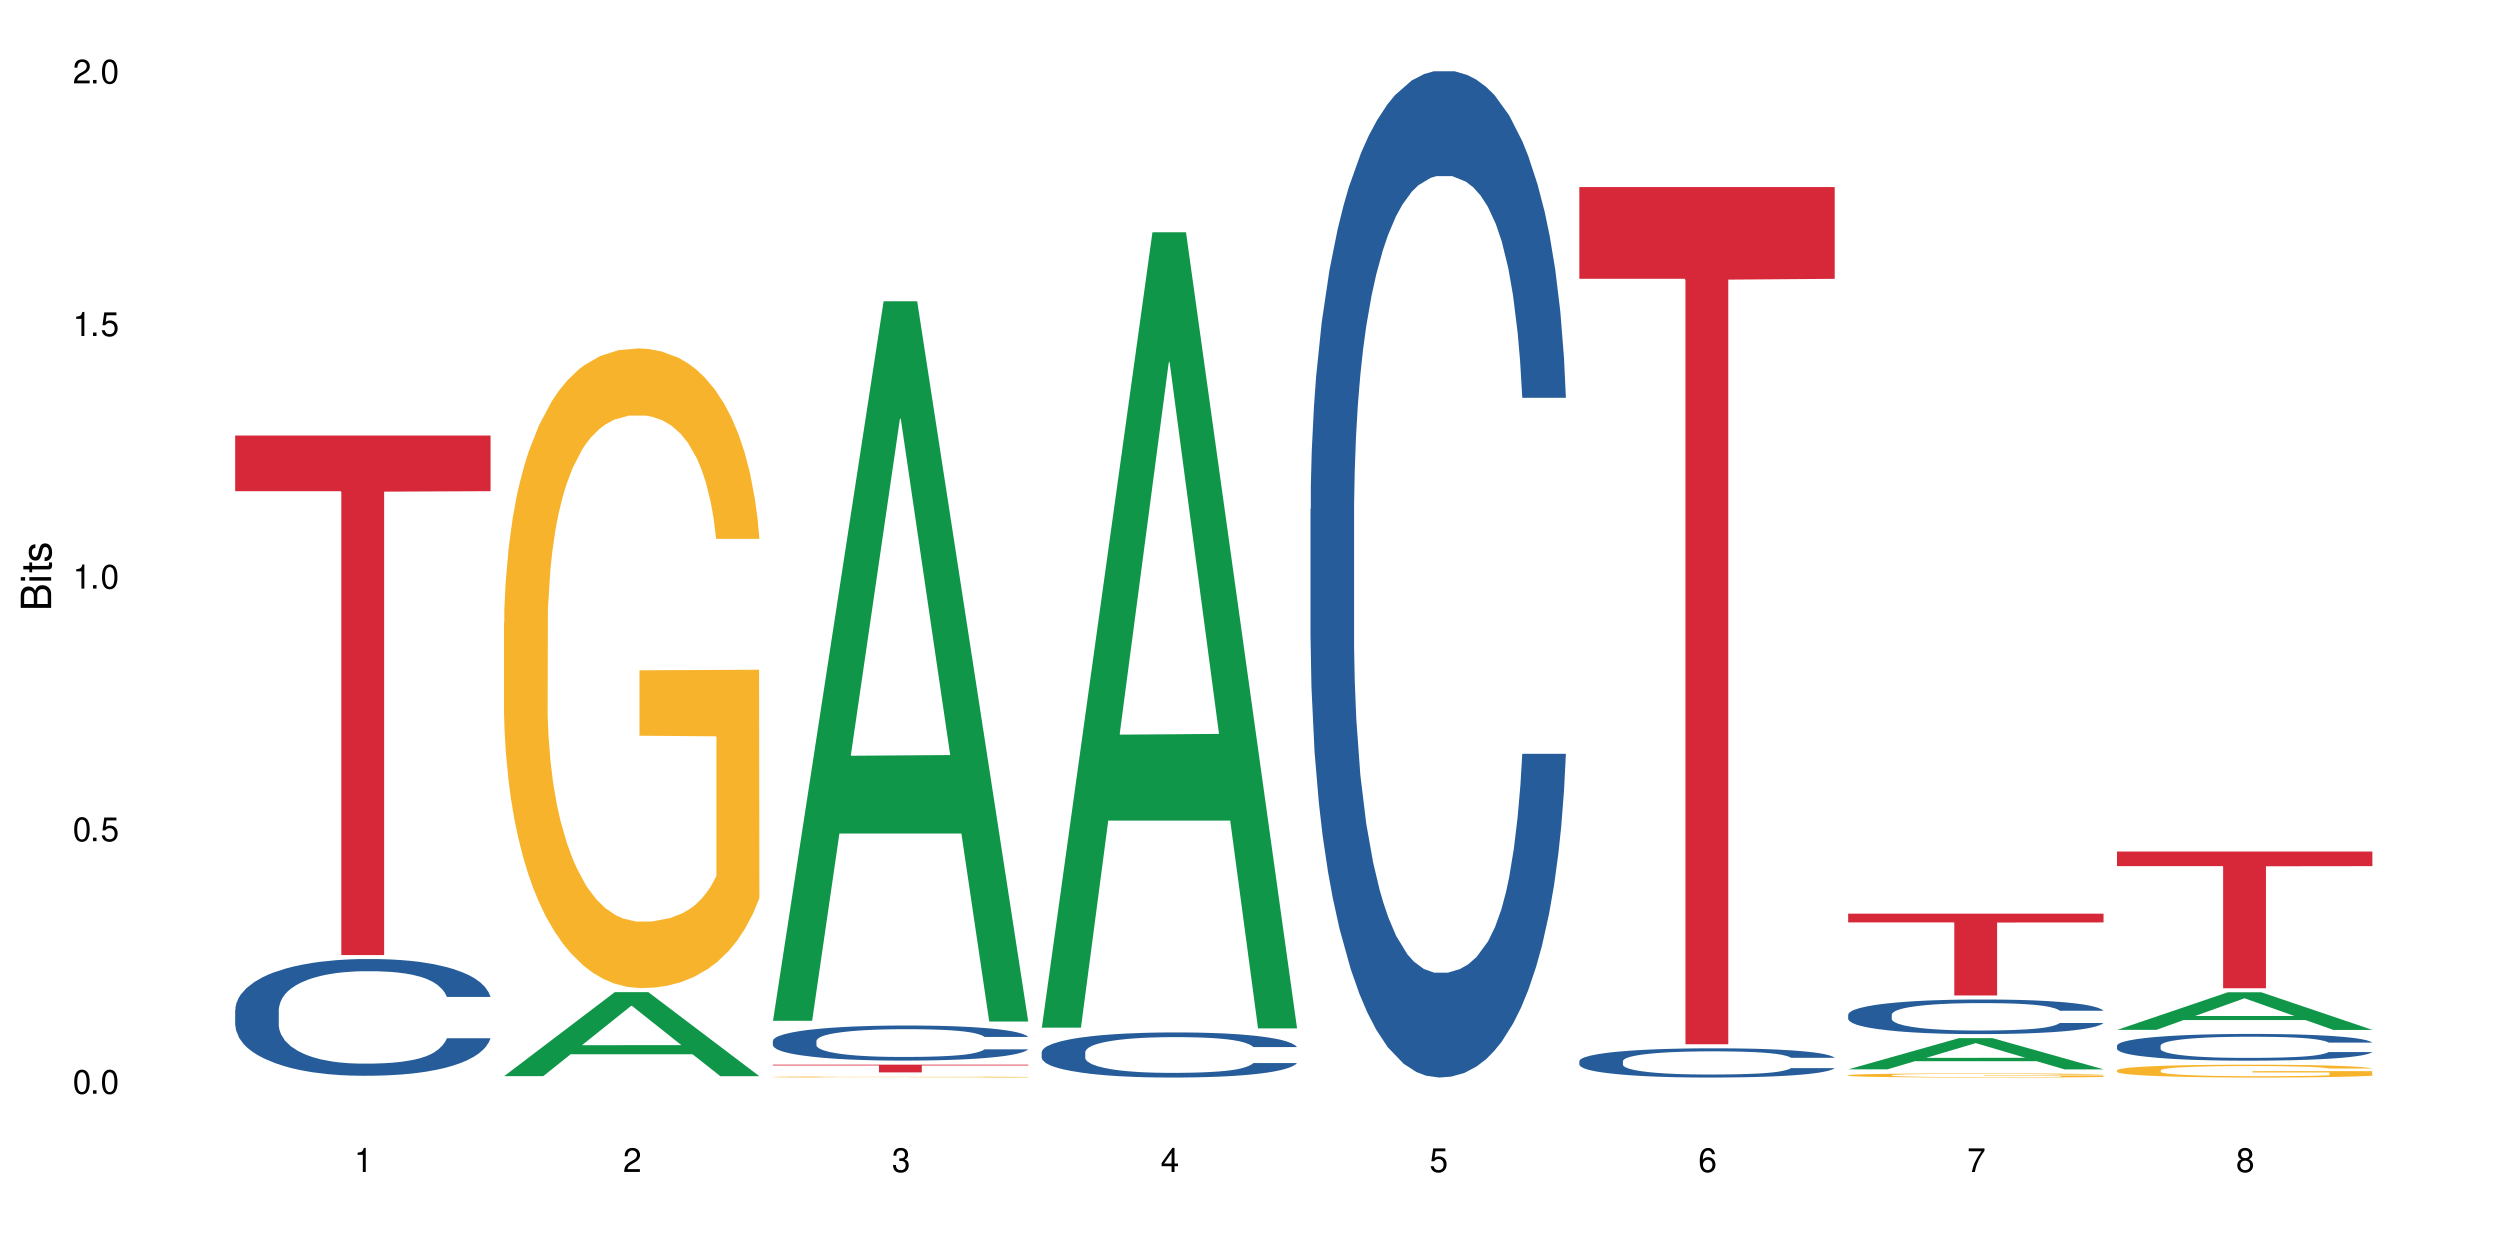 <?xml version="1.0" encoding="UTF-8"?>
<svg xmlns="http://www.w3.org/2000/svg" xmlns:xlink="http://www.w3.org/1999/xlink" width="720" height="360" viewBox="0 0 720 360">
<defs>
<g>
<g id="glyph-0-0">
</g>
<g id="glyph-0-1">
<path d="M 2.641 -6.938 C 2 -6.938 1.422 -6.656 1.078 -6.172 C 0.641 -5.562 0.406 -4.641 0.406 -3.359 C 0.406 -1.016 1.188 0.219 2.641 0.219 C 4.078 0.219 4.859 -1.016 4.859 -3.297 C 4.859 -4.641 4.656 -5.547 4.203 -6.172 C 3.844 -6.656 3.281 -6.938 2.641 -6.938 Z M 2.641 -6.188 C 3.547 -6.188 4 -5.25 4 -3.375 C 4 -1.406 3.562 -0.484 2.625 -0.484 C 1.734 -0.484 1.281 -1.438 1.281 -3.344 C 1.281 -5.25 1.734 -6.188 2.641 -6.188 Z M 2.641 -6.188 "/>
</g>
<g id="glyph-0-2">
<path d="M 1.828 -1 L 0.828 -1 L 0.828 0 L 1.828 0 Z M 1.828 -1 "/>
</g>
<g id="glyph-0-3">
<path d="M 4.562 -6.797 L 1.062 -6.797 L 0.547 -3.094 L 1.328 -3.094 C 1.719 -3.562 2.047 -3.734 2.578 -3.734 C 3.484 -3.734 4.062 -3.109 4.062 -2.094 C 4.062 -1.125 3.484 -0.531 2.578 -0.531 C 1.828 -0.531 1.375 -0.906 1.188 -1.672 L 0.328 -1.672 C 0.453 -1.109 0.547 -0.844 0.75 -0.594 C 1.125 -0.078 1.828 0.219 2.594 0.219 C 3.969 0.219 4.922 -0.781 4.922 -2.219 C 4.922 -3.562 4.031 -4.484 2.719 -4.484 C 2.25 -4.484 1.859 -4.359 1.469 -4.062 L 1.734 -5.969 L 4.562 -5.969 Z M 4.562 -6.797 "/>
</g>
<g id="glyph-0-4">
<path d="M 2.484 -4.938 L 2.484 0 L 3.328 0 L 3.328 -6.938 L 2.766 -6.938 C 2.469 -5.875 2.281 -5.734 0.984 -5.562 L 0.984 -4.938 Z M 2.484 -4.938 "/>
</g>
<g id="glyph-0-5">
<path d="M 4.859 -0.828 L 1.281 -0.828 C 1.359 -1.406 1.672 -1.781 2.5 -2.281 L 3.469 -2.828 C 4.406 -3.344 4.906 -4.062 4.906 -4.906 C 4.906 -5.484 4.672 -6.031 4.266 -6.406 C 3.859 -6.766 3.375 -6.938 2.719 -6.938 C 1.859 -6.938 1.219 -6.625 0.844 -6.031 C 0.609 -5.672 0.5 -5.234 0.484 -4.531 L 1.328 -4.531 C 1.359 -5.016 1.406 -5.281 1.531 -5.516 C 1.75 -5.938 2.188 -6.203 2.703 -6.203 C 3.469 -6.203 4.031 -5.641 4.031 -4.891 C 4.031 -4.344 3.719 -3.859 3.125 -3.516 L 2.234 -3 C 0.812 -2.172 0.406 -1.531 0.328 -0.016 L 4.859 -0.016 Z M 4.859 -0.828 "/>
</g>
<g id="glyph-0-6">
<path d="M 2.125 -3.188 L 2.578 -3.188 C 3.5 -3.188 3.984 -2.766 3.984 -1.922 C 3.984 -1.062 3.469 -0.531 2.594 -0.531 C 1.656 -0.531 1.203 -1 1.156 -2.016 L 0.312 -2.016 C 0.344 -1.453 0.438 -1.094 0.609 -0.781 C 0.953 -0.109 1.625 0.219 2.547 0.219 C 3.953 0.219 4.859 -0.625 4.859 -1.938 C 4.859 -2.828 4.516 -3.297 3.703 -3.594 C 4.344 -3.844 4.656 -4.328 4.656 -5.031 C 4.656 -6.219 3.875 -6.938 2.578 -6.938 C 1.203 -6.938 0.484 -6.172 0.453 -4.703 L 1.297 -4.703 C 1.312 -5.125 1.344 -5.359 1.453 -5.578 C 1.641 -5.969 2.062 -6.203 2.594 -6.203 C 3.344 -6.203 3.797 -5.75 3.797 -5 C 3.797 -4.516 3.609 -4.219 3.25 -4.047 C 3.016 -3.953 2.703 -3.922 2.125 -3.906 Z M 2.125 -3.188 "/>
</g>
<g id="glyph-0-7">
<path d="M 3.141 -1.672 L 3.141 0 L 3.984 0 L 3.984 -1.672 L 4.984 -1.672 L 4.984 -2.438 L 3.984 -2.438 L 3.984 -6.938 L 3.359 -6.938 L 0.266 -2.578 L 0.266 -1.672 Z M 3.141 -2.438 L 1 -2.438 L 3.141 -5.5 Z M 3.141 -2.438 "/>
</g>
<g id="glyph-0-8">
<path d="M 4.781 -5.125 C 4.609 -6.266 3.891 -6.938 2.844 -6.938 C 2.094 -6.938 1.422 -6.578 1.031 -5.953 C 0.594 -5.266 0.406 -4.422 0.406 -3.172 C 0.406 -2 0.578 -1.25 0.984 -0.641 C 1.359 -0.078 1.953 0.219 2.703 0.219 C 3.984 0.219 4.922 -0.75 4.922 -2.094 C 4.922 -3.375 4.062 -4.281 2.844 -4.281 C 2.172 -4.281 1.641 -4.031 1.281 -3.516 C 1.281 -5.234 1.828 -6.188 2.797 -6.188 C 3.391 -6.188 3.797 -5.797 3.938 -5.125 Z M 2.734 -3.531 C 3.547 -3.531 4.062 -2.953 4.062 -2.031 C 4.062 -1.156 3.484 -0.531 2.703 -0.531 C 1.922 -0.531 1.328 -1.188 1.328 -2.078 C 1.328 -2.938 1.906 -3.531 2.734 -3.531 Z M 2.734 -3.531 "/>
</g>
<g id="glyph-0-9">
<path d="M 4.984 -6.797 L 0.438 -6.797 L 0.438 -5.969 L 4.109 -5.969 C 2.5 -3.656 1.828 -2.234 1.328 0 L 2.219 0 C 2.594 -2.172 3.453 -4.047 4.984 -6.094 Z M 4.984 -6.797 "/>
</g>
<g id="glyph-0-10">
<path d="M 3.75 -3.656 C 4.469 -4.094 4.688 -4.438 4.688 -5.078 C 4.688 -6.172 3.844 -6.938 2.641 -6.938 C 1.438 -6.938 0.594 -6.172 0.594 -5.094 C 0.594 -4.438 0.812 -4.094 1.516 -3.656 C 0.734 -3.266 0.359 -2.703 0.359 -1.922 C 0.359 -0.656 1.281 0.219 2.641 0.219 C 3.984 0.219 4.922 -0.656 4.922 -1.922 C 4.922 -2.703 4.531 -3.266 3.75 -3.656 Z M 2.641 -6.188 C 3.359 -6.188 3.812 -5.75 3.812 -5.062 C 3.812 -4.406 3.344 -3.984 2.641 -3.984 C 1.922 -3.984 1.453 -4.406 1.453 -5.078 C 1.453 -5.75 1.922 -6.188 2.641 -6.188 Z M 2.641 -3.266 C 3.484 -3.266 4.062 -2.719 4.062 -1.906 C 4.062 -1.078 3.484 -0.531 2.625 -0.531 C 1.797 -0.531 1.219 -1.094 1.219 -1.906 C 1.219 -2.719 1.781 -3.266 2.641 -3.266 Z M 2.641 -3.266 "/>
</g>
<g id="glyph-1-0">
</g>
<g id="glyph-1-1">
<path d="M 0 -0.953 L 0 -4.891 C 0 -5.719 -0.234 -6.344 -0.734 -6.797 C -1.188 -7.234 -1.812 -7.469 -2.5 -7.469 C -3.547 -7.469 -4.188 -7 -4.625 -5.875 C -4.984 -6.688 -5.625 -7.094 -6.531 -7.094 C -7.172 -7.094 -7.734 -6.859 -8.141 -6.391 C -8.562 -5.922 -8.75 -5.344 -8.75 -4.5 L -8.75 -0.953 Z M -4.984 -2.062 L -7.766 -2.062 L -7.766 -4.219 C -7.766 -4.844 -7.688 -5.203 -7.453 -5.5 C -7.219 -5.812 -6.859 -5.969 -6.375 -5.969 C -5.891 -5.969 -5.531 -5.812 -5.297 -5.5 C -5.062 -5.203 -4.984 -4.844 -4.984 -4.219 Z M -0.984 -2.062 L -4 -2.062 L -4 -4.781 C -4 -5.766 -3.438 -6.359 -2.484 -6.359 C -1.547 -6.359 -0.984 -5.766 -0.984 -4.781 Z M -0.984 -2.062 "/>
</g>
<g id="glyph-1-2">
<path d="M -6.281 -1.797 L -6.281 -0.797 L 0 -0.797 L 0 -1.797 Z M -8.75 -1.797 L -8.75 -0.797 L -7.484 -0.797 L -7.484 -1.797 Z M -8.75 -1.797 "/>
</g>
<g id="glyph-1-3">
<path d="M -6.281 -3.047 L -6.281 -2.016 L -8.016 -2.016 L -8.016 -1.016 L -6.281 -1.016 L -6.281 -0.172 L -5.469 -0.172 L -5.469 -1.016 L -0.719 -1.016 C -0.078 -1.016 0.281 -1.453 0.281 -2.234 C 0.281 -2.5 0.25 -2.719 0.188 -3.047 L -0.641 -3.047 C -0.609 -2.906 -0.594 -2.766 -0.594 -2.562 C -0.594 -2.141 -0.719 -2.016 -1.156 -2.016 L -5.469 -2.016 L -5.469 -3.047 Z M -6.281 -3.047 "/>
</g>
<g id="glyph-1-4">
<path d="M -4.531 -5.25 C -5.766 -5.25 -6.469 -4.422 -6.469 -2.969 C -6.469 -1.516 -5.719 -0.562 -4.547 -0.562 C -3.562 -0.562 -3.094 -1.062 -2.734 -2.562 L -2.516 -3.484 C -2.344 -4.188 -2.094 -4.469 -1.641 -4.469 C -1.047 -4.469 -0.641 -3.875 -0.641 -3 C -0.641 -2.453 -0.797 -2 -1.062 -1.75 C -1.25 -1.594 -1.422 -1.531 -1.875 -1.469 L -1.875 -0.406 C -0.422 -0.453 0.281 -1.266 0.281 -2.922 C 0.281 -4.5 -0.5 -5.516 -1.719 -5.516 C -2.656 -5.516 -3.172 -4.984 -3.469 -3.734 L -3.703 -2.766 C -3.891 -1.953 -4.156 -1.609 -4.594 -1.609 C -5.188 -1.609 -5.547 -2.125 -5.547 -2.938 C -5.547 -3.75 -5.203 -4.172 -4.531 -4.203 Z M -4.531 -5.25 "/>
</g>
</g>
</defs>
<rect x="-72" y="-36" width="864" height="432" fill="rgb(100%, 100%, 100%)" fill-opacity="1"/>
<path fill-rule="nonzero" fill="rgb(14.51%, 36.078%, 60%)" fill-opacity="1" d="M 67.73 290.844 L 67.82 290.812 L 67.82 290.074 L 68.09 288.906 L 68.719 287.434 L 69.344 286.418 L 70.961 284.605 L 73.203 282.855 L 75.535 281.504 L 77.238 280.703 L 78.766 280.09 L 82.262 278.953 L 84.504 278.371 L 86.926 277.848 L 89.887 277.324 L 92.039 277.016 L 96.883 276.527 L 100.469 276.312 L 103.25 276.219 L 109.262 276.219 L 112.848 276.34 L 115.449 276.496 L 118.32 276.742 L 120.742 277.016 L 124.957 277.691 L 128.727 278.555 L 130.43 279.047 L 133.121 279.996 L 135.184 280.918 L 136.617 281.719 L 138.234 282.855 L 139.668 284.238 L 140.746 285.805 L 141.281 287.125 L 128.727 287.125 L 128.098 285.895 L 127.379 284.945 L 126.035 283.684 L 124.688 282.793 L 122.805 281.902 L 121.102 281.32 L 118.77 280.734 L 116.707 280.367 L 114.555 280.09 L 112.488 279.906 L 108.543 279.723 L 103.969 279.723 L 102.266 279.781 L 98.766 280.027 L 96.883 280.242 L 94.191 280.672 L 92.309 281.074 L 90.066 281.688 L 88.539 282.211 L 86.656 283.008 L 85.312 283.715 L 83.785 284.73 L 82.891 285.496 L 82.082 286.355 L 81.363 287.371 L 80.828 288.445 L 80.469 289.582 L 80.289 290.688 L 80.289 295.449 L 80.469 296.555 L 80.918 297.848 L 82.082 299.719 L 83.785 301.348 L 85.762 302.641 L 87.645 303.562 L 88.719 303.992 L 90.156 304.484 L 92.398 305.098 L 95.629 305.711 L 97.512 305.957 L 100.383 306.203 L 103.34 306.324 L 107.289 306.324 L 110.785 306.203 L 113.117 306.051 L 115.539 305.805 L 118.859 305.281 L 120.922 304.789 L 122.715 304.207 L 124.062 303.621 L 124.957 303.129 L 126.305 302.18 L 127.379 301.133 L 128.188 300.059 L 128.727 299.016 L 141.281 299.016 L 140.746 300.242 L 139.938 301.441 L 139.129 302.332 L 137.875 303.406 L 136.441 304.359 L 134.375 305.434 L 132.672 306.141 L 130.43 306.91 L 128.367 307.492 L 126.125 308.016 L 122.805 308.629 L 120.652 308.938 L 118.32 309.215 L 115.539 309.461 L 112.043 309.676 L 108.273 309.797 L 104.777 309.828 L 101.008 309.766 L 98.227 309.645 L 94.551 309.367 L 89.977 308.812 L 86.656 308.23 L 84.055 307.648 L 81.812 307.031 L 79.301 306.203 L 76.074 304.852 L 74.098 303.805 L 72.754 302.945 L 71.23 301.75 L 70.152 300.672 L 68.898 298.953 L 68 296.77 L 67.73 295.082 Z M 67.73 290.844 "/>
<path fill-rule="nonzero" fill="rgb(83.922%, 15.686%, 22.353%)" fill-opacity="1" d="M 67.73 125.441 L 141.281 125.441 L 141.281 141.457 L 110.629 141.598 L 110.629 275.055 L 98.297 275.055 L 98.297 141.738 L 98.117 141.457 L 67.73 141.457 Z M 67.73 125.441 "/>
<path fill-rule="nonzero" fill="rgb(6.275%, 58.824%, 28.235%)" fill-opacity="1" d="M 145.156 309.926 L 145.234 309.902 L 177.059 285.742 L 186.723 285.742 L 218.707 309.949 L 207.469 309.949 L 199.453 303.633 L 164.328 303.633 L 156.469 309.926 L 145.156 309.926 L 167.707 301.016 L 196.23 300.996 L 182.008 289.699 L 181.852 289.676 L 181.695 289.742 L 167.629 300.996 L 167.707 301.016 Z M 145.156 309.926 "/>
<path fill-rule="nonzero" fill="rgb(96.863%, 70.196%, 16.863%)" fill-opacity="1" d="M 145.156 179.25 L 145.242 179.082 L 145.242 175.715 L 145.602 168.145 L 146.5 157.711 L 147.664 149.129 L 148.922 142.398 L 149.73 138.867 L 151.074 133.82 L 152.242 130.117 L 155.199 122.547 L 158.969 115.477 L 161.031 112.449 L 163.363 109.59 L 166.684 106.391 L 168.207 105.215 L 172.871 102.523 L 178.164 100.84 L 183.992 100.336 L 186.684 100.504 L 190.363 101.176 L 195.387 103.027 L 198.254 104.711 L 200.496 106.391 L 202.828 108.578 L 205.699 111.945 L 208.391 115.984 L 210.543 120.02 L 212.695 125.07 L 214.492 130.453 L 216.016 136.344 L 217.359 143.41 L 218.168 149.297 L 218.707 155.188 L 206.238 155.188 L 205.52 149.297 L 204.715 144.754 L 203.367 139.203 L 202.023 135.164 L 200.676 131.969 L 198.164 127.594 L 196.012 124.902 L 193.32 122.547 L 190.723 121.031 L 187.762 120.02 L 185.969 119.684 L 181.211 119.684 L 176.906 120.863 L 174.395 122.207 L 172.602 123.555 L 170.09 126.078 L 168.566 128.098 L 167.668 129.445 L 164.977 134.66 L 163.184 139.371 L 162.195 142.566 L 160.941 147.617 L 160.043 152.16 L 159.059 158.891 L 158.52 163.938 L 157.801 175.379 L 157.711 205.664 L 157.98 212.059 L 158.52 218.957 L 159.238 225.016 L 160.312 231.41 L 161.391 236.289 L 163.273 242.852 L 164.887 247.227 L 166.145 250.086 L 168.566 254.629 L 169.551 256.145 L 171.883 259.172 L 174.305 261.527 L 177.266 263.547 L 179.508 264.555 L 183.098 265.398 L 187.672 265.398 L 193.055 264.387 L 196.461 263.043 L 198.793 261.695 L 200.32 260.52 L 202.203 258.668 L 203.547 256.984 L 204.805 255.133 L 206.328 252.273 L 206.328 212.059 L 184.172 211.891 L 184.172 193.047 L 218.617 192.879 L 218.707 258.668 L 216.824 263.211 L 214.492 267.586 L 212.25 270.949 L 209.918 273.812 L 206.598 277.008 L 203.906 279.027 L 199.781 281.383 L 196.012 282.898 L 192.066 283.906 L 188.566 284.41 L 184.441 284.578 L 180.766 284.242 L 176.816 283.234 L 173.68 281.887 L 170.809 280.203 L 167.938 278.016 L 164.352 274.484 L 162.016 271.625 L 159.594 268.09 L 157.172 263.883 L 155.02 259.34 L 153.586 255.809 L 152.152 251.77 L 150.625 246.723 L 149.191 241 L 148.113 235.785 L 147.129 229.895 L 146.41 224.344 L 145.691 216.77 L 145.332 210.715 L 145.156 205.496 Z M 145.156 179.25 "/>
<path fill-rule="nonzero" fill="rgb(6.275%, 58.824%, 28.235%)" fill-opacity="1" d="M 222.578 294 L 222.656 293.805 L 254.48 86.766 L 264.148 86.766 L 296.129 294.195 L 284.895 294.195 L 276.879 240.051 L 241.75 240.051 L 233.895 294 L 222.578 294 L 245.129 217.652 L 273.656 217.457 L 259.434 120.656 L 259.273 120.461 L 259.117 121.047 L 245.051 217.457 L 245.129 217.652 Z M 222.578 294 "/>
<path fill-rule="nonzero" fill="rgb(14.51%, 36.078%, 60%)" fill-opacity="1" d="M 222.578 299.75 L 222.668 299.742 L 222.668 299.52 L 222.938 299.168 L 223.562 298.727 L 224.191 298.422 L 225.809 297.879 L 228.051 297.352 L 230.383 296.945 L 232.086 296.707 L 233.609 296.523 L 237.109 296.18 L 239.352 296.004 L 241.773 295.848 L 244.734 295.691 L 246.887 295.602 L 251.73 295.453 L 255.316 295.387 L 258.098 295.359 L 264.109 295.359 L 267.695 295.398 L 270.297 295.441 L 273.168 295.516 L 275.59 295.602 L 279.805 295.801 L 283.57 296.062 L 285.277 296.207 L 287.969 296.496 L 290.031 296.77 L 291.465 297.012 L 293.082 297.352 L 294.516 297.766 L 295.59 298.238 L 296.129 298.633 L 283.57 298.633 L 282.945 298.266 L 282.227 297.98 L 280.883 297.602 L 279.535 297.332 L 277.652 297.066 L 275.949 296.891 L 273.617 296.715 L 271.551 296.605 L 269.398 296.523 L 267.336 296.469 L 263.391 296.41 L 258.816 296.41 L 257.109 296.43 L 253.613 296.504 L 251.73 296.566 L 249.039 296.699 L 247.156 296.816 L 244.914 297 L 243.387 297.16 L 241.504 297.398 L 240.16 297.609 L 238.633 297.914 L 237.738 298.145 L 236.93 298.402 L 236.211 298.707 L 235.672 299.031 L 235.316 299.371 L 235.137 299.703 L 235.137 301.133 L 235.316 301.465 L 235.762 301.855 L 236.93 302.418 L 238.633 302.906 L 240.605 303.293 L 242.492 303.57 L 243.566 303.699 L 245.004 303.848 L 247.246 304.031 L 250.473 304.215 L 252.355 304.289 L 255.227 304.363 L 258.188 304.398 L 262.133 304.398 L 265.633 304.363 L 267.965 304.316 L 270.387 304.242 L 273.707 304.086 L 275.77 303.938 L 277.562 303.766 L 278.906 303.59 L 279.805 303.441 L 281.148 303.156 L 282.227 302.84 L 283.035 302.52 L 283.57 302.203 L 296.129 302.203 L 295.59 302.574 L 294.785 302.934 L 293.977 303.199 L 292.723 303.523 L 291.285 303.809 L 289.223 304.133 L 287.52 304.344 L 285.277 304.574 L 283.215 304.75 L 280.973 304.906 L 277.652 305.094 L 275.5 305.184 L 273.168 305.266 L 270.387 305.34 L 266.887 305.406 L 263.121 305.441 L 259.621 305.453 L 255.855 305.434 L 253.074 305.398 L 249.398 305.312 L 244.824 305.148 L 241.504 304.973 L 238.902 304.797 L 236.66 304.613 L 234.148 304.363 L 230.918 303.957 L 228.945 303.645 L 227.602 303.387 L 226.074 303.027 L 225 302.703 L 223.742 302.188 L 222.848 301.531 L 222.578 301.023 Z M 222.578 299.75 "/>
<path fill-rule="nonzero" fill="rgb(96.863%, 70.196%, 16.863%)" fill-opacity="1" d="M 222.578 310.156 L 222.668 310.156 L 222.668 310.148 L 223.027 310.137 L 223.922 310.121 L 225.09 310.105 L 226.344 310.094 L 227.152 310.086 L 228.496 310.078 L 229.664 310.074 L 232.625 310.059 L 236.391 310.047 L 238.453 310.043 L 240.785 310.039 L 244.105 310.035 L 245.629 310.031 L 250.293 310.027 L 255.586 310.023 L 267.785 310.023 L 272.809 310.027 L 275.68 310.031 L 277.922 310.035 L 280.254 310.035 L 283.125 310.043 L 285.816 310.051 L 287.969 310.055 L 290.121 310.066 L 291.914 310.074 L 293.438 310.082 L 294.785 310.094 L 295.59 310.105 L 296.129 310.113 L 283.66 310.113 L 282.945 310.105 L 282.137 310.098 L 280.793 310.09 L 279.445 310.082 L 278.102 310.078 L 275.59 310.07 L 273.438 310.062 L 270.746 310.059 L 268.145 310.059 L 265.184 310.055 L 258.637 310.055 L 254.332 310.059 L 251.82 310.059 L 250.023 310.062 L 247.512 310.066 L 245.988 310.07 L 245.094 310.07 L 242.402 310.082 L 240.605 310.09 L 239.621 310.094 L 238.363 310.102 L 237.469 310.109 L 236.48 310.121 L 235.941 310.129 L 235.227 310.148 L 235.137 310.199 L 235.406 310.211 L 235.941 310.223 L 236.66 310.234 L 237.738 310.242 L 238.812 310.25 L 240.695 310.262 L 242.312 310.27 L 243.566 310.273 L 245.988 310.281 L 246.977 310.285 L 249.309 310.289 L 251.73 310.293 L 254.691 310.297 L 256.934 310.297 L 260.52 310.301 L 265.094 310.301 L 270.477 310.297 L 273.887 310.297 L 276.219 310.293 L 277.742 310.293 L 279.625 310.289 L 280.973 310.285 L 282.227 310.281 L 283.75 310.277 L 283.75 310.211 L 261.598 310.211 L 261.598 310.18 L 296.039 310.18 L 296.129 310.289 L 294.246 310.297 L 291.914 310.305 L 289.672 310.309 L 287.34 310.312 L 284.02 310.32 L 281.328 310.324 L 277.203 310.328 L 273.438 310.328 L 269.488 310.332 L 254.242 310.332 L 251.102 310.328 L 245.359 310.32 L 241.773 310.316 L 239.441 310.312 L 234.598 310.297 L 232.445 310.289 L 231.008 310.285 L 229.574 310.277 L 228.051 310.27 L 226.613 310.258 L 225.539 310.25 L 224.551 310.242 L 223.832 310.23 L 223.117 310.219 L 222.758 310.207 L 222.578 310.199 Z M 222.578 310.156 "/>
<path fill-rule="nonzero" fill="rgb(83.922%, 15.686%, 22.353%)" fill-opacity="1" d="M 222.578 306.617 L 296.129 306.617 L 296.129 306.855 L 265.477 306.859 L 265.477 308.859 L 253.141 308.859 L 253.141 306.859 L 252.965 306.855 L 222.578 306.855 Z M 222.578 306.617 "/>
<path fill-rule="nonzero" fill="rgb(6.275%, 58.824%, 28.235%)" fill-opacity="1" d="M 300 295.973 L 300.078 295.758 L 331.906 66.898 L 341.57 66.898 L 373.555 296.188 L 362.316 296.188 L 354.301 236.336 L 319.176 236.336 L 311.316 295.973 L 300 295.973 L 322.555 211.578 L 351.078 211.363 L 336.855 104.359 L 336.699 104.145 L 336.543 104.793 L 322.477 211.363 L 322.555 211.578 Z M 300 295.973 "/>
<path fill-rule="nonzero" fill="rgb(14.51%, 36.078%, 60%)" fill-opacity="1" d="M 300 303 L 300.09 302.988 L 300.09 302.703 L 300.359 302.254 L 300.988 301.684 L 301.617 301.293 L 303.23 300.59 L 305.473 299.914 L 307.805 299.395 L 309.508 299.086 L 311.035 298.848 L 314.531 298.41 L 316.773 298.184 L 319.195 297.98 L 322.156 297.781 L 324.309 297.66 L 329.152 297.473 L 332.742 297.387 L 335.52 297.352 L 341.531 297.352 L 345.117 297.398 L 347.719 297.461 L 350.59 297.555 L 353.012 297.66 L 357.227 297.922 L 360.996 298.254 L 362.699 298.445 L 365.391 298.812 L 367.453 299.168 L 368.891 299.477 L 370.504 299.914 L 371.938 300.449 L 373.016 301.055 L 373.555 301.562 L 360.996 301.562 L 360.367 301.09 L 359.648 300.723 L 358.305 300.234 L 356.961 299.891 L 355.074 299.547 L 353.371 299.32 L 351.039 299.098 L 348.977 298.953 L 346.824 298.848 L 344.762 298.777 L 340.812 298.703 L 336.238 298.703 L 334.535 298.73 L 331.035 298.824 L 329.152 298.906 L 326.461 299.074 L 324.578 299.227 L 322.336 299.465 L 320.812 299.668 L 318.926 299.973 L 317.582 300.246 L 316.059 300.641 L 315.16 300.938 L 314.352 301.27 L 313.637 301.66 L 313.098 302.074 L 312.738 302.512 L 312.559 302.941 L 312.559 304.781 L 312.738 305.207 L 313.188 305.707 L 314.352 306.43 L 316.059 307.059 L 318.031 307.555 L 319.914 307.91 L 320.992 308.078 L 322.426 308.27 L 324.668 308.504 L 327.898 308.742 L 329.781 308.836 L 332.652 308.934 L 335.609 308.98 L 339.559 308.98 L 343.055 308.934 L 345.387 308.875 L 347.809 308.777 L 351.129 308.578 L 353.191 308.387 L 354.984 308.16 L 356.332 307.938 L 357.227 307.746 L 358.574 307.379 L 359.648 306.977 L 360.457 306.559 L 360.996 306.156 L 373.555 306.156 L 373.016 306.629 L 372.207 307.094 L 371.402 307.438 L 370.145 307.852 L 368.711 308.219 L 366.645 308.637 L 364.941 308.91 L 362.699 309.207 L 360.637 309.43 L 358.395 309.633 L 355.074 309.871 L 352.922 309.988 L 350.59 310.094 L 347.809 310.191 L 344.312 310.273 L 340.543 310.32 L 337.047 310.332 L 333.277 310.309 L 330.5 310.262 L 326.82 310.156 L 322.246 309.941 L 318.926 309.715 L 316.324 309.488 L 314.082 309.254 L 311.57 308.934 L 308.344 308.41 L 306.371 308.008 L 305.023 307.676 L 303.5 307.211 L 302.422 306.797 L 301.168 306.133 L 300.27 305.289 L 300 304.637 Z M 300 303 "/>
<path fill-rule="nonzero" fill="rgb(14.51%, 36.078%, 60%)" fill-opacity="1" d="M 377.426 146.621 L 377.516 146.355 L 377.516 140 L 377.781 129.934 L 378.41 117.215 L 379.039 108.477 L 380.652 92.844 L 382.895 77.746 L 385.227 66.09 L 386.934 59.203 L 388.457 53.902 L 391.957 44.102 L 394.199 39.07 L 396.621 34.566 L 399.578 30.062 L 401.734 27.414 L 406.574 23.176 L 410.164 21.32 L 412.945 20.527 L 418.953 20.527 L 422.543 21.586 L 425.145 22.91 L 428.016 25.031 L 430.438 27.414 L 434.652 33.242 L 438.418 40.66 L 440.125 44.898 L 442.812 53.109 L 444.879 61.055 L 446.312 67.945 L 447.926 77.746 L 449.363 89.668 L 450.438 103.176 L 450.977 114.566 L 438.418 114.566 L 437.789 103.973 L 437.074 95.758 L 435.727 84.898 L 434.383 77.215 L 432.5 69.535 L 430.793 64.5 L 428.461 59.469 L 426.398 56.289 L 424.246 53.902 L 422.184 52.316 L 418.238 50.727 L 413.664 50.727 L 411.957 51.254 L 408.461 53.375 L 406.574 55.23 L 403.887 58.938 L 402 62.383 L 399.758 67.68 L 398.234 72.184 L 396.352 79.07 L 395.004 85.164 L 393.48 93.906 L 392.582 100.527 L 391.777 107.945 L 391.059 116.688 L 390.52 125.957 L 390.16 135.762 L 389.98 145.297 L 389.98 186.355 L 390.16 195.895 L 390.609 207.02 L 391.777 223.18 L 393.48 237.219 L 395.453 248.344 L 397.336 256.293 L 398.414 260 L 399.848 264.238 L 402.09 269.535 L 405.32 274.836 L 407.203 276.953 L 410.074 279.074 L 413.035 280.133 L 416.98 280.133 L 420.48 279.074 L 422.812 277.75 L 425.234 275.629 L 428.551 271.125 L 430.613 266.887 L 432.41 261.855 L 433.754 256.82 L 434.652 252.582 L 435.996 244.371 L 437.074 235.363 L 437.879 226.094 L 438.418 217.086 L 450.977 217.086 L 450.438 227.684 L 449.633 238.012 L 448.824 245.695 L 447.566 254.969 L 446.133 263.18 L 444.07 272.449 L 442.367 278.543 L 440.125 285.168 L 438.059 290.199 L 435.816 294.703 L 432.5 300 L 430.348 302.648 L 428.016 305.035 L 425.234 307.152 L 421.734 309.008 L 417.969 310.066 L 414.469 310.332 L 410.703 309.801 L 407.922 308.742 L 404.242 306.359 L 399.668 301.59 L 396.352 296.559 L 393.75 291.523 L 391.508 286.227 L 388.996 279.074 L 385.766 267.418 L 383.793 258.41 L 382.449 250.992 L 380.922 240.664 L 379.848 231.391 L 378.59 216.555 L 377.695 197.746 L 377.426 183.18 Z M 377.426 146.621 "/>
<path fill-rule="nonzero" fill="rgb(14.51%, 36.078%, 60%)" fill-opacity="1" d="M 454.848 305.578 L 454.938 305.57 L 454.938 305.387 L 455.207 305.094 L 455.836 304.727 L 456.461 304.473 L 458.078 304.016 L 460.32 303.578 L 462.652 303.242 L 464.355 303.039 L 465.879 302.887 L 469.379 302.602 L 471.621 302.457 L 474.043 302.324 L 477.004 302.195 L 479.156 302.117 L 484 301.996 L 487.586 301.941 L 490.367 301.918 L 496.379 301.918 L 499.965 301.949 L 502.566 301.988 L 505.438 302.047 L 507.859 302.117 L 512.074 302.285 L 515.844 302.504 L 517.547 302.625 L 520.238 302.863 L 522.301 303.094 L 523.734 303.293 L 525.352 303.578 L 526.785 303.926 L 527.863 304.316 L 528.398 304.648 L 515.844 304.648 L 515.215 304.34 L 514.496 304.102 L 513.152 303.785 L 511.805 303.562 L 509.922 303.34 L 508.219 303.195 L 505.887 303.047 L 503.824 302.957 L 501.672 302.887 L 499.605 302.84 L 495.66 302.793 L 491.086 302.793 L 489.383 302.809 L 485.883 302.871 L 484 302.926 L 481.309 303.031 L 479.426 303.133 L 477.184 303.285 L 475.656 303.418 L 473.773 303.617 L 472.43 303.793 L 470.902 304.047 L 470.008 304.242 L 469.199 304.457 L 468.48 304.711 L 467.945 304.98 L 467.586 305.262 L 467.406 305.539 L 467.406 306.734 L 467.586 307.008 L 468.035 307.332 L 469.199 307.801 L 470.902 308.211 L 472.879 308.531 L 474.762 308.762 L 475.836 308.871 L 477.273 308.992 L 479.516 309.148 L 482.742 309.301 L 484.629 309.363 L 487.496 309.426 L 490.457 309.457 L 494.406 309.457 L 497.902 309.426 L 500.234 309.387 L 502.656 309.324 L 505.977 309.195 L 508.039 309.07 L 509.832 308.926 L 511.18 308.777 L 512.074 308.656 L 513.422 308.418 L 514.496 308.156 L 515.305 307.887 L 515.844 307.625 L 528.398 307.625 L 527.863 307.934 L 527.055 308.234 L 526.246 308.457 L 524.992 308.727 L 523.555 308.965 L 521.492 309.234 L 519.789 309.41 L 517.547 309.602 L 515.484 309.746 L 513.242 309.879 L 509.922 310.031 L 507.77 310.109 L 505.438 310.18 L 502.656 310.238 L 499.16 310.293 L 495.391 310.324 L 491.895 310.332 L 488.125 310.316 L 485.344 310.285 L 481.668 310.219 L 477.094 310.078 L 473.773 309.934 L 471.172 309.785 L 468.93 309.633 L 466.418 309.426 L 463.191 309.086 L 461.215 308.824 L 459.871 308.609 L 458.348 308.309 L 457.27 308.039 L 456.016 307.609 L 455.117 307.062 L 454.848 306.641 Z M 454.848 305.578 "/>
<path fill-rule="nonzero" fill="rgb(83.922%, 15.686%, 22.353%)" fill-opacity="1" d="M 454.848 53.875 L 528.398 53.875 L 528.398 80.301 L 497.746 80.531 L 497.746 300.754 L 485.414 300.754 L 485.414 80.766 L 485.234 80.301 L 454.848 80.301 Z M 454.848 53.875 "/>
<path fill-rule="nonzero" fill="rgb(6.275%, 58.824%, 28.235%)" fill-opacity="1" d="M 532.27 307.969 L 532.352 307.961 L 564.176 298.984 L 573.84 298.984 L 605.824 307.98 L 594.586 307.98 L 586.57 305.633 L 551.445 305.633 L 543.586 307.969 L 532.27 307.969 L 554.824 304.66 L 583.348 304.652 L 569.125 300.453 L 568.969 300.445 L 568.812 300.473 L 554.746 304.652 L 554.824 304.66 Z M 532.27 307.969 "/>
<path fill-rule="nonzero" fill="rgb(14.51%, 36.078%, 60%)" fill-opacity="1" d="M 532.27 292.195 L 532.359 292.188 L 532.359 291.969 L 532.629 291.621 L 533.258 291.184 L 533.887 290.883 L 535.5 290.348 L 537.742 289.828 L 540.074 289.426 L 541.777 289.191 L 543.305 289.008 L 546.801 288.672 L 549.043 288.5 L 551.465 288.344 L 554.426 288.188 L 556.578 288.098 L 561.422 287.953 L 565.012 287.891 L 567.793 287.863 L 573.801 287.863 L 577.391 287.898 L 579.992 287.945 L 582.859 288.016 L 585.281 288.098 L 589.5 288.297 L 593.266 288.555 L 594.969 288.699 L 597.66 288.98 L 599.723 289.254 L 601.16 289.492 L 602.773 289.828 L 604.207 290.238 L 605.285 290.703 L 605.824 291.094 L 593.266 291.094 L 592.637 290.73 L 591.922 290.445 L 590.574 290.074 L 589.23 289.809 L 587.344 289.547 L 585.641 289.371 L 583.309 289.199 L 581.246 289.09 L 579.094 289.008 L 577.031 288.953 L 573.082 288.898 L 568.508 288.898 L 566.805 288.918 L 563.305 288.992 L 561.422 289.055 L 558.73 289.184 L 556.848 289.301 L 554.605 289.48 L 553.082 289.637 L 551.199 289.875 L 549.852 290.082 L 548.328 290.383 L 547.43 290.609 L 546.621 290.867 L 545.906 291.168 L 545.367 291.484 L 545.008 291.82 L 544.828 292.148 L 544.828 293.562 L 545.008 293.887 L 545.457 294.27 L 546.621 294.828 L 548.328 295.309 L 550.301 295.691 L 552.184 295.965 L 553.262 296.094 L 554.695 296.238 L 556.938 296.418 L 560.168 296.602 L 562.051 296.676 L 564.922 296.746 L 567.883 296.785 L 571.828 296.785 L 575.324 296.746 L 577.656 296.703 L 580.078 296.629 L 583.398 296.473 L 585.461 296.328 L 587.254 296.156 L 588.602 295.984 L 589.5 295.836 L 590.844 295.555 L 591.922 295.246 L 592.727 294.926 L 593.266 294.617 L 605.824 294.617 L 605.285 294.98 L 604.477 295.336 L 603.672 295.602 L 602.414 295.918 L 600.98 296.199 L 598.918 296.52 L 597.211 296.73 L 594.969 296.957 L 592.906 297.129 L 590.664 297.285 L 587.344 297.465 L 585.191 297.559 L 582.859 297.641 L 580.078 297.711 L 576.582 297.777 L 572.816 297.812 L 569.316 297.82 L 565.551 297.805 L 562.77 297.766 L 559.09 297.684 L 554.516 297.52 L 551.199 297.348 L 548.598 297.176 L 546.355 296.992 L 543.844 296.746 L 540.613 296.348 L 538.641 296.039 L 537.293 295.781 L 535.77 295.426 L 534.691 295.109 L 533.438 294.598 L 532.539 293.953 L 532.27 293.453 Z M 532.27 292.195 "/>
<path fill-rule="nonzero" fill="rgb(96.863%, 70.196%, 16.863%)" fill-opacity="1" d="M 532.27 309.652 L 532.359 309.652 L 532.359 309.629 L 532.719 309.582 L 533.617 309.512 L 534.781 309.457 L 536.039 309.414 L 536.844 309.391 L 538.191 309.359 L 539.355 309.336 L 542.316 309.285 L 546.086 309.242 L 548.148 309.223 L 550.48 309.203 L 553.797 309.184 L 555.324 309.176 L 559.988 309.156 L 565.281 309.145 L 573.801 309.145 L 577.48 309.148 L 582.5 309.16 L 585.371 309.172 L 587.613 309.184 L 589.945 309.195 L 592.816 309.219 L 595.508 309.242 L 597.66 309.27 L 599.812 309.301 L 601.609 309.336 L 603.133 309.375 L 604.477 309.422 L 605.285 309.461 L 605.824 309.496 L 593.355 309.496 L 592.637 309.461 L 591.832 309.43 L 590.484 309.395 L 589.141 309.367 L 587.793 309.348 L 585.281 309.32 L 583.129 309.301 L 580.438 309.285 L 577.836 309.277 L 574.879 309.27 L 568.328 309.27 L 564.023 309.277 L 561.512 309.285 L 559.719 309.293 L 557.207 309.309 L 555.684 309.32 L 554.785 309.332 L 552.094 309.363 L 550.301 309.395 L 549.312 309.414 L 548.059 309.449 L 547.16 309.477 L 546.176 309.52 L 545.637 309.555 L 544.918 309.629 L 544.828 309.824 L 545.098 309.863 L 545.637 309.91 L 546.355 309.949 L 547.43 309.988 L 548.508 310.02 L 550.391 310.062 L 552.004 310.09 L 553.262 310.109 L 555.684 310.141 L 556.668 310.148 L 559 310.168 L 561.422 310.184 L 564.383 310.195 L 566.625 310.203 L 570.215 310.207 L 574.789 310.207 L 580.168 310.203 L 583.578 310.195 L 585.91 310.184 L 587.434 310.176 L 589.32 310.164 L 590.664 310.152 L 591.922 310.141 L 593.445 310.125 L 593.445 309.863 L 571.289 309.863 L 571.289 309.742 L 605.734 309.742 L 605.824 310.164 L 603.941 310.195 L 601.609 310.223 L 599.363 310.246 L 597.031 310.262 L 593.715 310.285 L 591.023 310.297 L 586.898 310.312 L 583.129 310.32 L 579.184 310.328 L 575.684 310.332 L 567.883 310.332 L 563.934 310.324 L 560.797 310.316 L 557.926 310.305 L 555.055 310.289 L 551.465 310.266 L 549.133 310.25 L 546.711 310.227 L 544.289 310.199 L 542.137 310.168 L 540.703 310.148 L 539.266 310.121 L 537.742 310.09 L 536.309 310.051 L 535.23 310.016 L 534.246 309.98 L 533.527 309.945 L 532.809 309.895 L 532.449 309.855 L 532.27 309.82 Z M 532.27 309.652 "/>
<path fill-rule="nonzero" fill="rgb(83.922%, 15.686%, 22.353%)" fill-opacity="1" d="M 532.27 263.137 L 605.824 263.137 L 605.824 265.66 L 575.168 265.684 L 575.168 286.699 L 562.836 286.699 L 562.836 265.703 L 562.656 265.66 L 532.27 265.66 Z M 532.27 263.137 "/>
<path fill-rule="nonzero" fill="rgb(6.275%, 58.824%, 28.235%)" fill-opacity="1" d="M 609.695 296.605 L 609.773 296.594 L 641.598 285.781 L 651.266 285.781 L 683.246 296.613 L 672.008 296.613 L 663.996 293.785 L 628.867 293.785 L 621.012 296.605 L 609.695 296.605 L 632.246 292.617 L 660.773 292.605 L 646.551 287.551 L 646.391 287.539 L 646.234 287.57 L 632.168 292.605 L 632.246 292.617 Z M 609.695 296.605 "/>
<path fill-rule="nonzero" fill="rgb(14.51%, 36.078%, 60%)" fill-opacity="1" d="M 609.695 301.125 L 609.785 301.117 L 609.785 300.949 L 610.055 300.684 L 610.68 300.344 L 611.309 300.113 L 612.922 299.699 L 615.164 299.297 L 617.5 298.988 L 619.203 298.805 L 620.727 298.664 L 624.227 298.406 L 626.469 298.27 L 628.891 298.152 L 631.852 298.031 L 634.004 297.961 L 638.848 297.848 L 642.434 297.801 L 645.215 297.777 L 651.223 297.777 L 654.812 297.809 L 657.414 297.844 L 660.285 297.898 L 662.707 297.961 L 666.922 298.117 L 670.688 298.312 L 672.395 298.426 L 675.086 298.645 L 677.148 298.855 L 678.582 299.039 L 680.195 299.297 L 681.633 299.613 L 682.707 299.973 L 683.246 300.273 L 670.688 300.273 L 670.062 299.992 L 669.344 299.777 L 667.996 299.488 L 666.652 299.285 L 664.77 299.078 L 663.066 298.945 L 660.734 298.812 L 658.668 298.727 L 656.516 298.664 L 654.453 298.621 L 650.508 298.582 L 645.934 298.582 L 644.227 298.594 L 640.73 298.652 L 638.848 298.699 L 636.156 298.797 L 634.273 298.891 L 632.027 299.031 L 630.504 299.148 L 628.621 299.332 L 627.273 299.496 L 625.75 299.727 L 624.852 299.902 L 624.047 300.098 L 623.328 300.332 L 622.789 300.578 L 622.43 300.836 L 622.254 301.09 L 622.254 302.18 L 622.43 302.434 L 622.879 302.73 L 624.047 303.16 L 625.75 303.531 L 627.723 303.828 L 629.605 304.039 L 630.684 304.137 L 632.117 304.25 L 634.363 304.391 L 637.59 304.531 L 639.473 304.586 L 642.344 304.641 L 645.305 304.672 L 649.25 304.672 L 652.75 304.641 L 655.082 304.605 L 657.504 304.551 L 660.82 304.43 L 662.887 304.32 L 664.68 304.184 L 666.023 304.051 L 666.922 303.938 L 668.266 303.723 L 669.344 303.48 L 670.152 303.234 L 670.688 302.996 L 683.246 302.996 L 682.707 303.277 L 681.902 303.551 L 681.094 303.758 L 679.84 304.004 L 678.402 304.219 L 676.34 304.465 L 674.637 304.629 L 672.395 304.805 L 670.332 304.938 L 668.086 305.059 L 664.77 305.199 L 662.617 305.27 L 660.285 305.332 L 657.504 305.387 L 654.004 305.438 L 650.238 305.465 L 646.738 305.473 L 642.973 305.457 L 640.191 305.43 L 636.516 305.367 L 631.941 305.242 L 628.621 305.105 L 626.02 304.973 L 623.777 304.832 L 621.266 304.641 L 618.035 304.332 L 616.062 304.094 L 614.719 303.898 L 613.191 303.621 L 612.117 303.375 L 610.859 302.984 L 609.965 302.484 L 609.695 302.098 Z M 609.695 301.125 "/>
<path fill-rule="nonzero" fill="rgb(96.863%, 70.196%, 16.863%)" fill-opacity="1" d="M 609.695 308.219 L 609.785 308.215 L 609.785 308.148 L 610.145 307.996 L 611.039 307.789 L 612.207 307.613 L 613.461 307.48 L 614.27 307.41 L 615.613 307.309 L 616.781 307.234 L 619.742 307.082 L 623.508 306.941 L 625.57 306.879 L 627.902 306.82 L 631.223 306.758 L 632.746 306.734 L 637.41 306.68 L 642.703 306.645 L 648.535 306.637 L 651.223 306.641 L 654.902 306.652 L 659.926 306.691 L 662.797 306.723 L 665.039 306.758 L 667.371 306.801 L 670.242 306.867 L 672.93 306.949 L 675.086 307.031 L 677.238 307.133 L 679.031 307.242 L 680.555 307.359 L 681.902 307.5 L 682.707 307.617 L 683.246 307.738 L 670.777 307.738 L 670.062 307.617 L 669.254 307.527 L 667.91 307.414 L 666.562 307.336 L 665.219 307.27 L 662.707 307.184 L 660.555 307.129 L 657.863 307.082 L 655.262 307.051 L 652.301 307.031 L 650.508 307.023 L 645.754 307.023 L 641.449 307.047 L 638.938 307.074 L 637.141 307.102 L 634.629 307.152 L 633.105 307.191 L 632.207 307.219 L 629.52 307.324 L 627.723 307.418 L 626.738 307.484 L 625.48 307.586 L 624.586 307.676 L 623.598 307.812 L 623.059 307.914 L 622.344 308.141 L 622.254 308.75 L 622.52 308.879 L 623.059 309.016 L 623.777 309.137 L 624.852 309.266 L 625.93 309.363 L 627.812 309.496 L 629.43 309.582 L 630.684 309.641 L 633.105 309.73 L 634.094 309.762 L 636.426 309.824 L 638.848 309.871 L 641.805 309.91 L 644.047 309.93 L 647.637 309.949 L 652.211 309.949 L 657.594 309.926 L 661 309.898 L 663.332 309.875 L 664.859 309.852 L 666.742 309.812 L 668.086 309.777 L 669.344 309.742 L 670.867 309.684 L 670.867 308.879 L 648.715 308.875 L 648.715 308.496 L 683.156 308.492 L 683.246 309.812 L 681.363 309.902 L 679.031 309.992 L 676.789 310.059 L 674.457 310.117 L 671.137 310.18 L 668.445 310.223 L 664.32 310.27 L 660.555 310.297 L 656.605 310.32 L 653.109 310.328 L 648.98 310.332 L 645.305 310.324 L 641.359 310.305 L 638.219 310.277 L 635.348 310.246 L 632.477 310.199 L 628.891 310.129 L 626.559 310.074 L 624.137 310 L 621.715 309.918 L 619.562 309.824 L 618.125 309.754 L 616.691 309.676 L 615.164 309.574 L 613.73 309.457 L 612.656 309.355 L 611.668 309.234 L 610.949 309.125 L 610.234 308.973 L 609.875 308.852 L 609.695 308.746 Z M 609.695 308.219 "/>
<path fill-rule="nonzero" fill="rgb(83.922%, 15.686%, 22.353%)" fill-opacity="1" d="M 609.695 245.234 L 683.246 245.234 L 683.246 249.449 L 652.594 249.488 L 652.594 284.617 L 640.258 284.617 L 640.258 249.523 L 640.082 249.449 L 609.695 249.449 Z M 609.695 245.234 "/>
<g fill="rgb(0%, 0%, 0%)" fill-opacity="1">
<use xlink:href="#glyph-0-1" x="20.965" y="314.993"/>
<use xlink:href="#glyph-0-2" x="25.965" y="314.993"/>
<use xlink:href="#glyph-0-1" x="28.965" y="314.993"/>
</g>
<g fill="rgb(0%, 0%, 0%)" fill-opacity="1">
<use xlink:href="#glyph-0-1" x="20.965" y="242.251"/>
<use xlink:href="#glyph-0-2" x="25.965" y="242.251"/>
<use xlink:href="#glyph-0-3" x="28.965" y="242.251"/>
</g>
<g fill="rgb(0%, 0%, 0%)" fill-opacity="1">
<use xlink:href="#glyph-0-4" x="20.965" y="169.509"/>
<use xlink:href="#glyph-0-2" x="25.965" y="169.509"/>
<use xlink:href="#glyph-0-1" x="28.965" y="169.509"/>
</g>
<g fill="rgb(0%, 0%, 0%)" fill-opacity="1">
<use xlink:href="#glyph-0-4" x="20.965" y="96.767"/>
<use xlink:href="#glyph-0-2" x="25.965" y="96.767"/>
<use xlink:href="#glyph-0-3" x="28.965" y="96.767"/>
</g>
<g fill="rgb(0%, 0%, 0%)" fill-opacity="1">
<use xlink:href="#glyph-0-5" x="20.965" y="24.024"/>
<use xlink:href="#glyph-0-2" x="25.965" y="24.024"/>
<use xlink:href="#glyph-0-1" x="28.965" y="24.024"/>
</g>
<g fill="rgb(0%, 0%, 0%)" fill-opacity="1">
<use xlink:href="#glyph-0-4" x="102.008" y="337.532"/>
</g>
<g fill="rgb(0%, 0%, 0%)" fill-opacity="1">
<use xlink:href="#glyph-0-5" x="179.43" y="337.532"/>
</g>
<g fill="rgb(0%, 0%, 0%)" fill-opacity="1">
<use xlink:href="#glyph-0-6" x="256.855" y="337.532"/>
</g>
<g fill="rgb(0%, 0%, 0%)" fill-opacity="1">
<use xlink:href="#glyph-0-7" x="334.277" y="337.532"/>
</g>
<g fill="rgb(0%, 0%, 0%)" fill-opacity="1">
<use xlink:href="#glyph-0-3" x="411.699" y="337.532"/>
</g>
<g fill="rgb(0%, 0%, 0%)" fill-opacity="1">
<use xlink:href="#glyph-0-8" x="489.125" y="337.532"/>
</g>
<g fill="rgb(0%, 0%, 0%)" fill-opacity="1">
<use xlink:href="#glyph-0-9" x="566.547" y="337.532"/>
</g>
<g fill="rgb(0%, 0%, 0%)" fill-opacity="1">
<use xlink:href="#glyph-0-10" x="643.969" y="337.532"/>
</g>
<g fill="rgb(0%, 0%, 0%)" fill-opacity="1">
<use xlink:href="#glyph-1-1" x="14.725" y="176.012"/>
<use xlink:href="#glyph-1-2" x="14.725" y="168.012"/>
<use xlink:href="#glyph-1-3" x="14.725" y="165.012"/>
<use xlink:href="#glyph-1-4" x="14.725" y="162.012"/>
</g>
</svg>
